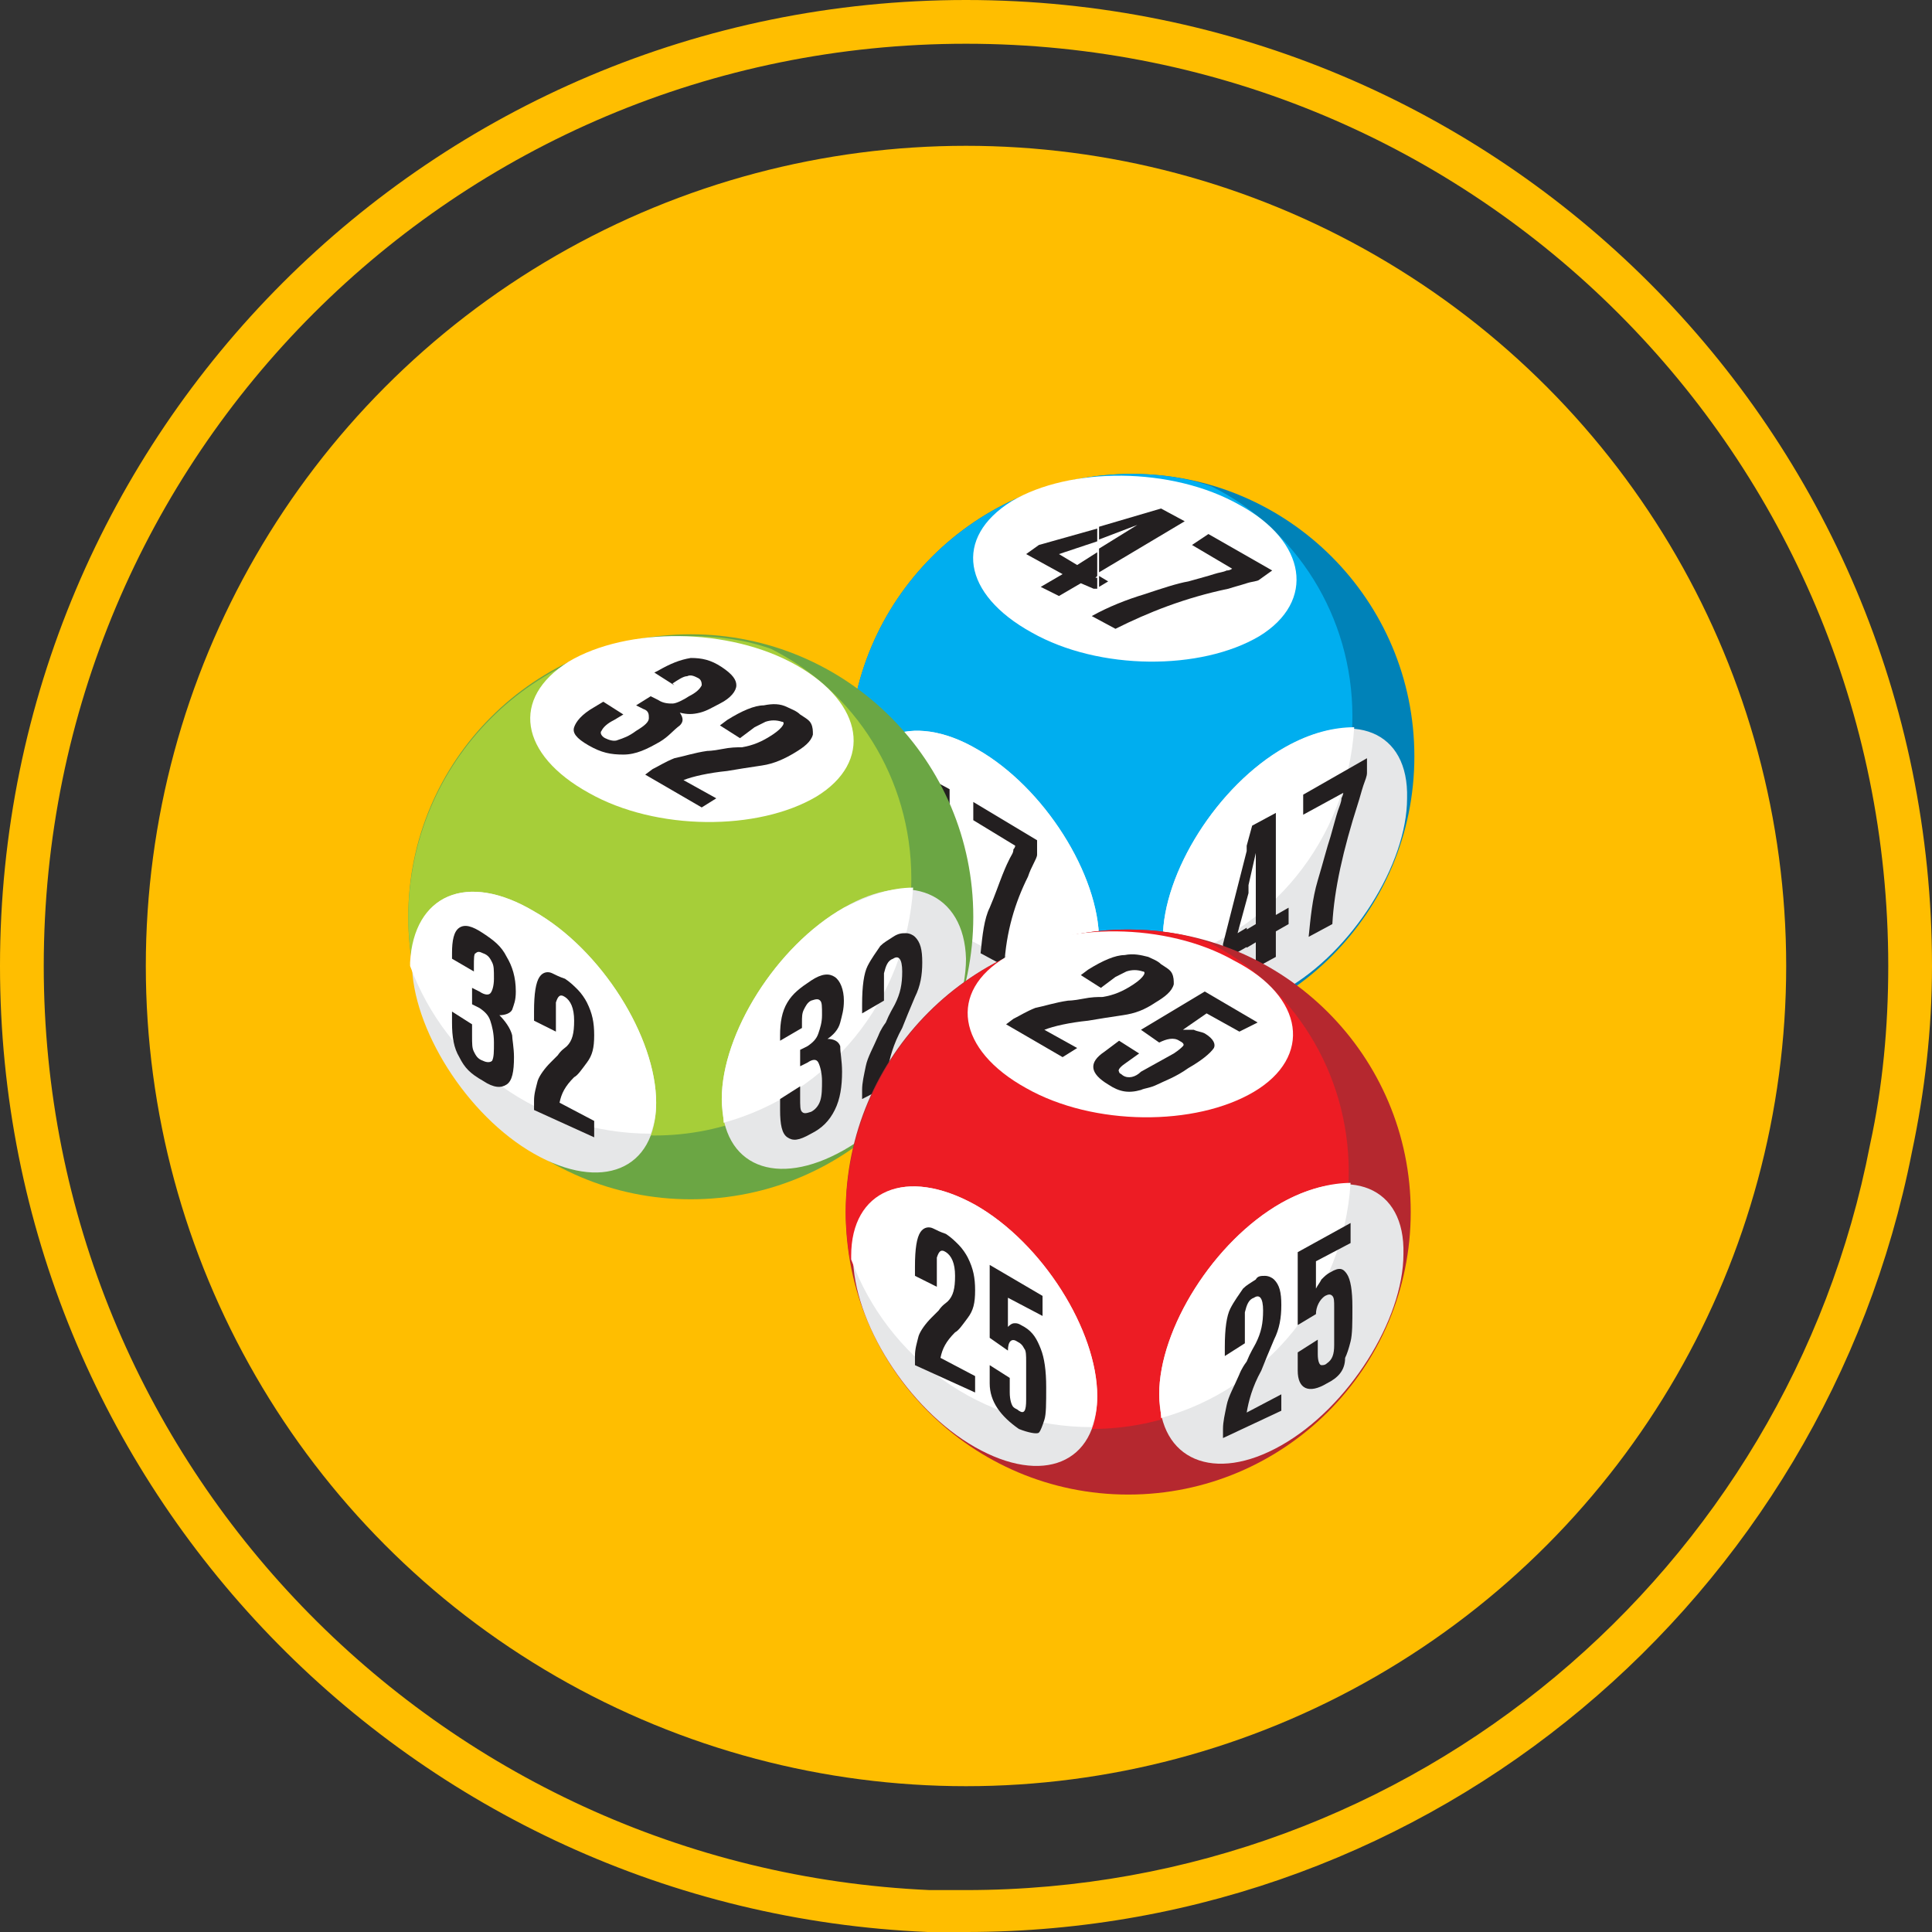 <?xml version="1.0" encoding="utf-8"?>
<!-- Generator: Adobe Illustrator 23.0.0, SVG Export Plug-In . SVG Version: 6.00 Build 0)  -->
<svg version="1.1" id="Layer_1" xmlns="http://www.w3.org/2000/svg" xmlns:xlink="http://www.w3.org/1999/xlink" x="0px" y="0px"
	 viewBox="0 0 106 106" style="enable-background:new 0 0 106 106;" xml:space="preserve">
<rect x="0" y="0" width="106" height="106" fill="#333333" stroke="none"/>
<style type="text/css">
	.st0{fill:#FFBE00;}
	.st1{fill-rule:evenodd;clip-rule:evenodd;fill:#0082B8;}
	.st2{fill-rule:evenodd;clip-rule:evenodd;fill:#00AEEF;}
	.st3{fill-rule:evenodd;clip-rule:evenodd;fill:#E6E7E8;}
	.st4{fill-rule:evenodd;clip-rule:evenodd;fill:#FFFFFF;}
	.st5{fill:#231F20;}
	.st6{fill-rule:evenodd;clip-rule:evenodd;fill:#6BA644;}
	.st7{fill-rule:evenodd;clip-rule:evenodd;fill:#A6CE39;}
	.st8{fill-rule:evenodd;clip-rule:evenodd;fill:#B5282F;}
	.st9{fill-rule:evenodd;clip-rule:evenodd;fill:#ED1C24;}
</style>
<g>
	<circle class="st0" cx="53" cy="53" r="45"/>
	<path class="st0" d="M53,0C23.7,0,0,23.7,0,53c0,28.6,22.6,51.8,50.9,53c0.8,0,1.4,0,2.1,0c25.7,0,47.1-18.4,51.9-42.8
		c0.7-3.3,1.1-6.7,1.1-10.2C106,23.7,82.3,0,53,0z M102.6,62.8c-4.5,23.3-25,40.9-49.6,40.9c-0.6,0-1.3,0-2,0
		C24,102.5,2.4,80.3,2.4,53C2.4,25,25,2.4,53,2.4S103.6,25,103.6,53C103.6,56.3,103.3,59.6,102.6,62.8z"/>
	<g>
		<ellipse class="st1" cx="62.1" cy="41.5" rx="15.5" ry="15.5"/>
		<path class="st2" d="M62.1,26c1.5,0,3,0.2,4.4,0.7c4.6,2.3,7.7,7.1,7.7,12.6c0,7.8-6.3,14.1-14.1,14.1c-6.2,0-11.5-4-13.3-9.5
			c-0.1-0.7-0.2-1.6-0.2-2.4C46.6,32.9,53.6,26,62.1,26z"/>
		<path class="st3" d="M53.6,41.1c3.7,2.1,6.7,6.9,6.7,10.5c0,3.7-3,4.9-6.7,2.8c-3.7-2.1-6.7-6.9-6.7-10.5
			C46.9,40.3,50,39,53.6,41.1z"/>
		<path class="st4" d="M53.6,41.1c3.7,2.1,6.7,6.9,6.7,10.5c0,0.7-0.1,1.1-0.3,1.7c-6.1,0-11.2-3.8-13.2-9.2c0-0.1,0-0.1,0-0.2
			C46.9,40.3,50,39,53.6,41.1z"/>
		<path class="st3" d="M70.5,41c-3.7,2.1-6.7,6.9-6.7,10.5c0,3.6,3,4.9,6.7,2.8c3.7-2.1,6.7-6.9,6.7-10.5
			C77.3,40.1,74.3,38.9,70.5,41z"/>
		<path class="st4" d="M70.5,41c-3.7,2.1-6.7,6.9-6.7,10.5c0,0.5,0.1,0.9,0.1,1.3c5.8-1.6,10-6.7,10.4-12.9
			C73.2,39.9,71.9,40.2,70.5,41z"/>
		<path class="st5" d="M50.9,50.5v-1.4l-0.5-0.3v-0.9l0.5,0.3v-3.9L50.5,46v-2.6l0.3-0.8l1.3,0.7v5.6l0.7,0.4v0.9l-0.7-0.4v1.4
			L50.9,50.5z M50.5,48.9L49.1,48v-0.9l1.4-3.8v2.6L50,47.6l0.5,0.3V48.9z"/>
		<path class="st5" d="M55.1,53l-1.3-0.7c0.1-1,0.2-1.9,0.5-2.5c0.3-0.7,0.5-1.3,0.7-1.8s0.3-0.7,0.4-0.9s0.2-0.3,0.2-0.5
			c0.1-0.1,0.1-0.2,0.1-0.2L53.4,45v-1l3.5,2.1v0.8c0,0.1-0.1,0.3-0.2,0.5c-0.1,0.2-0.2,0.4-0.3,0.7C55.7,49.5,55.2,51.1,55.1,53z"
			/>
		<path class="st5" d="M68.9,53.1v-1.4l-0.5,0.3V51l0.5-0.3v-3.9l-0.5,2.2v-2.6l0.3-1.1l1.3-0.7v5.6l0.7-0.4v0.9l-0.7,0.4v1.4
			L68.9,53.1z M68.5,51.9l-1.4,0.8v-0.9l1.4-5.5V49l-0.6,2.2l0.5-0.3L68.5,51.9L68.5,51.9z"/>
		<path class="st5" d="M73.1,50.7l-1.3,0.7c0.1-1,0.2-2.1,0.5-3.1c0.3-1,0.5-1.8,0.7-2.4c0.2-0.7,0.3-1.1,0.4-1.4
			c0.1-0.3,0.2-0.5,0.2-0.7c0.1-0.2,0.1-0.3,0.1-0.3l-2.2,1.2v-1.1l3.5-2v0.8c0,0.2-0.1,0.4-0.2,0.7c-0.1,0.3-0.2,0.7-0.3,1
			C73.7,46.6,73.2,48.8,73.1,50.7z"/>
		<path class="st4" d="M68,27.7c-3.7-2.1-9.3-2.1-12.5-0.2c-3.2,2-2.7,5.1,1.1,7.2c3.7,2.1,9.3,2.1,12.5,0.2
			C72.2,33,71.7,29.7,68,27.7z"/>
		<path class="st5" d="M60.3,28.9l3.4-1l1.3,0.7l-4.7,2.8v-1.3l2.1-1.3l-2.1,0.8V28.9L60.3,28.9z M60.3,31.6l0.5,0.3l-0.5,0.3V31.6z
			 M57.1,32.2l1.2-0.7l-2-1.1l0.7-0.5l3.2-0.9v0.7l-2.1,0.7l1,0.6l1.1-0.7v1.3l-0.1,0.1h0.1v0.6L60,32.3l-0.7-0.3l-1.2,0.7
			L57.1,32.2z"/>
		<path class="st5" d="M61.2,34.5l-1.3-0.7c0.9-0.5,1.9-0.9,2.9-1.2c0.9-0.3,1.8-0.6,2.4-0.7c0.7-0.2,1.1-0.3,1.4-0.4
			s0.5-0.1,0.7-0.2c0.2,0,0.3-0.1,0.3-0.1l-2.2-1.3l0.9-0.6l3.5,2l-0.7,0.5c-0.1,0.1-0.4,0.1-0.7,0.2s-0.7,0.2-1,0.3
			C65,32.8,63,33.6,61.2,34.5z"/>
		<g>
			<ellipse class="st6" cx="37.9" cy="50.3" rx="15.5" ry="15.5"/>
			<path class="st7" d="M37.9,34.9c1.5,0,3,0.2,4.4,0.7c4.6,2.3,7.7,7.1,7.7,12.6c0,7.8-6.3,14.1-14.1,14.1c-6.2,0-11.5-4-13.3-9.5
				c-0.1-0.7-0.2-1.6-0.2-2.4C22.4,41.8,29.3,34.9,37.9,34.9z"/>
			<path class="st3" d="M29.3,50C33,52.1,36,56.9,36,60.5c0,3.7-3,4.9-6.7,2.8s-6.7-6.9-6.7-10.5C22.7,49.1,25.6,47.8,29.3,50z"/>
			<path class="st4" d="M29.3,50C33,52.1,36,56.9,36,60.5c0,0.7-0.1,1.1-0.3,1.7c-6.1,0-11.2-3.8-13.2-9.2c0-0.1,0-0.1,0-0.2
				C22.7,49.1,25.6,47.8,29.3,50z"/>
			<path class="st3" d="M46.3,49.8c-3.7,2.1-6.7,6.9-6.7,10.5c0,3.7,3,4.9,6.7,2.8S53,56.2,53,52.6C52.9,49,49.9,47.7,46.3,49.8z"/>
			<path class="st4" d="M46.3,49.8c-3.7,2.1-6.7,6.9-6.7,10.5c0,0.5,0.1,0.9,0.1,1.3c5.8-1.6,10-6.7,10.4-12.9
				C48.9,48.7,47.7,49.1,46.3,49.8z"/>
			<path class="st5" d="M28.2,58c0,0.8-0.1,1.3-0.4,1.5c-0.3,0.2-0.7,0.2-1.3-0.2c-0.7-0.4-1-0.7-1.3-1.3c-0.3-0.5-0.4-1.1-0.4-1.9
				v-0.6l1.1,0.7v0.6c0,0.5,0,0.7,0.1,0.9c0.1,0.2,0.2,0.4,0.5,0.5c0.2,0.1,0.4,0.1,0.5,0c0.1-0.2,0.1-0.5,0.1-1
				c0-0.5-0.1-0.9-0.2-1.2c-0.1-0.3-0.3-0.5-0.6-0.7l-0.4-0.2v-0.9l0.4,0.2c0.3,0.2,0.5,0.2,0.6,0.1c0.1-0.1,0.2-0.4,0.2-0.8
				c0-0.5,0-0.7-0.1-0.9c-0.1-0.2-0.2-0.4-0.5-0.5c-0.2-0.1-0.3-0.1-0.4,0C26,52.3,26,52.6,26,53v0.3l-1.2-0.7v-0.3
				c0-0.7,0.1-1.2,0.4-1.4c0.3-0.2,0.7-0.1,1.3,0.3c0.6,0.4,1,0.7,1.3,1.3c0.3,0.5,0.5,1.1,0.5,1.9c0,0.5-0.1,0.7-0.2,1
				c-0.1,0.2-0.4,0.3-0.7,0.3c0.3,0.3,0.6,0.7,0.7,1.1C28.1,57,28.2,57.5,28.2,58z"/>
			<path class="st5" d="M29.3,60.9v-0.5c0-0.4,0.1-0.7,0.2-1.1c0.1-0.3,0.4-0.7,0.7-1c0,0,0.1-0.1,0.4-0.4c0.2-0.3,0.4-0.4,0.5-0.5
				c0.3-0.3,0.4-0.7,0.4-1.4c0-0.7-0.2-1.1-0.5-1.3s-0.4,0-0.5,0.3c0,0.2,0,0.4,0,0.6v1L29.3,56v-0.5c0-1,0.1-1.6,0.3-1.9
				c0.2-0.3,0.5-0.3,0.7-0.2c0.2,0.1,0.4,0.2,0.7,0.3c0.3,0.2,0.5,0.4,0.7,0.6c0.2,0.2,0.4,0.5,0.5,0.7c0.3,0.6,0.4,1.1,0.4,1.8
				c0,0.7-0.1,1.1-0.4,1.5c-0.3,0.4-0.5,0.7-0.7,0.8c-0.5,0.5-0.7,0.9-0.8,1.4l1.9,1v0.9L29.3,60.9z"/>
			<path class="st5" d="M46.2,58.8c0,0.8-0.1,1.5-0.4,2.1c-0.3,0.6-0.7,1-1.3,1.3c-0.7,0.4-1,0.4-1.3,0.2c-0.3-0.2-0.4-0.7-0.4-1.5
				v-0.6l1.1-0.7v0.6c0,0.5,0,0.7,0.1,0.8c0.1,0.1,0.2,0.1,0.5,0c0.2-0.1,0.4-0.3,0.5-0.6s0.1-0.7,0.1-1.1s-0.1-0.8-0.2-1
				c-0.1-0.2-0.3-0.2-0.6,0l-0.4,0.2v-0.9l0.4-0.2c0.3-0.2,0.5-0.4,0.6-0.7c0.1-0.3,0.2-0.6,0.2-1c0-0.5,0-0.7-0.1-0.8
				c-0.1-0.1-0.2-0.1-0.5,0c-0.2,0.1-0.3,0.3-0.4,0.5S44,55.8,44,56.1v0.3l-1.2,0.7v-0.3c0-0.7,0.1-1.3,0.4-1.8
				c0.3-0.5,0.7-0.8,1.3-1.2c0.6-0.4,1-0.4,1.3-0.2c0.3,0.2,0.5,0.7,0.5,1.3c0,0.5-0.1,0.8-0.2,1.2c-0.1,0.4-0.4,0.7-0.7,0.9
				c0.3,0,0.6,0.1,0.7,0.4C46.1,57.8,46.2,58.2,46.2,58.8z"/>
			<path class="st5" d="M47.3,60.3v-0.5c0-0.4,0.1-0.8,0.2-1.3c0.1-0.5,0.4-1,0.7-1.7c0,0,0.1-0.3,0.4-0.7c0.2-0.5,0.4-0.8,0.5-1
				c0.3-0.6,0.4-1.1,0.4-1.8c0-0.7-0.2-0.9-0.5-0.7c-0.3,0.1-0.4,0.4-0.5,0.8c0,0.2,0,0.4,0,0.7v0.8l-1.2,0.7v-0.5
				c0-1,0.1-1.7,0.3-2.1s0.5-0.8,0.7-1.1c0.2-0.2,0.4-0.3,0.7-0.5c0.3-0.2,0.5-0.2,0.7-0.2s0.4,0.1,0.5,0.2c0.3,0.3,0.4,0.7,0.4,1.4
				c0,0.7-0.1,1.3-0.4,1.9c-0.3,0.7-0.5,1.2-0.7,1.7c-0.5,0.9-0.7,1.7-0.8,2.3l1.9-1v0.9L47.3,60.3z"/>
			<path class="st4" d="M43.7,36.5c-3.7-2.1-9.3-2.1-12.5-0.2c-3.2,2-2.7,5.1,1.1,7.2c3.7,2.1,9.3,2.1,12.5,0.2
				C47.9,41.8,47.4,38.6,43.7,36.5z"/>
			<path class="st5" d="M36.2,40.7c-0.7,0.4-1.3,0.7-2,0.7c-0.7,0-1.2-0.1-1.9-0.5c-0.7-0.4-0.9-0.7-0.8-1c0.1-0.3,0.4-0.7,1.1-1.1
				l0.5-0.3l1.1,0.7l-0.5,0.3c-0.4,0.2-0.6,0.4-0.7,0.6c-0.1,0.1,0,0.3,0.2,0.4c0.2,0.1,0.5,0.2,0.7,0.1c0.3-0.1,0.6-0.2,1-0.5
				c0.5-0.3,0.7-0.5,0.7-0.7s0-0.4-0.3-0.5l-0.4-0.2l0.8-0.5l0.4,0.2c0.3,0.2,0.6,0.2,0.8,0.2s0.6-0.2,0.9-0.4
				c0.4-0.2,0.6-0.4,0.7-0.6c0-0.1,0-0.3-0.2-0.4c-0.2-0.1-0.4-0.2-0.6-0.1c-0.2,0-0.5,0.2-0.8,0.4L37,37.6l-1.1-0.7l0.2-0.1
				c0.7-0.4,1.2-0.6,1.8-0.7c0.6,0,1.1,0.1,1.7,0.5c0.6,0.4,0.8,0.7,0.8,1s-0.3,0.7-0.9,1c-0.4,0.2-0.7,0.4-1.1,0.5
				c-0.4,0.1-0.7,0.1-1.1,0c0.2,0.3,0.2,0.5,0,0.7C36.9,40.1,36.7,40.4,36.2,40.7z"/>
			<path class="st5" d="M35.4,42.5l0.4-0.3c0.4-0.2,0.7-0.4,1.2-0.6c0.5-0.1,1.1-0.3,1.8-0.4c0,0,0.3,0,0.8-0.1
				c0.5-0.1,0.8-0.1,1.1-0.1c0.6-0.1,1.1-0.3,1.7-0.7s0.7-0.7,0.5-0.7c-0.3-0.1-0.6-0.1-0.9,0c-0.2,0.1-0.4,0.2-0.6,0.3l-0.8,0.6
				l-1.1-0.7l0.4-0.3c0.8-0.5,1.5-0.8,2-0.8c0.5-0.1,0.9-0.1,1.3,0.1c0.2,0.1,0.5,0.2,0.7,0.4c0.3,0.2,0.5,0.3,0.6,0.5
				c0.1,0.2,0.1,0.4,0.1,0.6c-0.1,0.4-0.5,0.7-1,1s-1.1,0.6-1.8,0.7c-0.7,0.1-1.3,0.2-1.9,0.3c-1,0.1-1.9,0.3-2.4,0.5l1.8,1
				l-0.8,0.5L35.4,42.5z"/>
		</g>
		<g>
			<circle class="st8" cx="61.9" cy="66.5" r="15.5"/>
			<path class="st9" d="M61.9,51c1.5,0,3,0.2,4.4,0.7c4.6,2.3,7.7,7.1,7.7,12.6c0,7.8-6.3,14.1-14.1,14.1c-6.2,0-11.5-4-13.3-9.5
				c-0.1-0.7-0.2-1.6-0.2-2.4C46.5,57.9,53.4,51,61.9,51z"/>
			<path class="st3" d="M53.5,66.1c3.7,2.1,6.7,6.9,6.7,10.5c0,3.7-3,4.9-6.7,2.8s-6.7-6.9-6.7-10.5S49.7,64,53.5,66.1z"/>
			<path class="st4" d="M53.5,66.1c3.7,2.1,6.7,6.9,6.7,10.5c0,0.7-0.1,1.1-0.3,1.7c-6.1,0-11.2-3.8-13.2-9.2c0-0.1,0-0.1,0-0.2
				C46.7,65.3,49.7,64,53.5,66.1z"/>
			<path class="st3" d="M70.3,66c-3.7,2.1-6.7,6.9-6.7,10.5s3,4.9,6.7,2.8c3.7-2.1,6.7-6.9,6.7-10.5C77.1,65.1,74.1,63.9,70.3,66z"
				/>
			<path class="st4" d="M70.3,66c-3.7,2.1-6.7,6.9-6.7,10.5c0,0.5,0.1,0.9,0.1,1.3c5.8-1.6,10-6.7,10.4-12.9
				C73.1,64.9,71.7,65.2,70.3,66z"/>
			<path class="st5" d="M50.2,74.9v-0.5c0-0.4,0.1-0.7,0.2-1.1c0.1-0.3,0.4-0.7,0.7-1c0,0,0.1-0.1,0.4-0.4c0.2-0.3,0.4-0.4,0.5-0.5
				c0.3-0.3,0.4-0.7,0.4-1.4s-0.2-1.1-0.5-1.3c-0.3-0.2-0.4,0-0.5,0.3c0,0.2,0,0.4,0,0.6v1L50.2,70v-0.5c0-1,0.1-1.6,0.3-1.9
				s0.5-0.3,0.7-0.2c0.2,0.1,0.4,0.2,0.7,0.3c0.3,0.2,0.5,0.4,0.7,0.6c0.2,0.2,0.4,0.5,0.5,0.7c0.3,0.6,0.4,1.1,0.4,1.8
				s-0.1,1.1-0.4,1.5c-0.3,0.4-0.5,0.7-0.7,0.8c-0.5,0.5-0.7,0.9-0.8,1.4l1.9,1v0.9L50.2,74.9z"/>
			<path class="st5" d="M55.9,78.4c-1-0.7-1.6-1.5-1.6-2.5v-1l1.1,0.7v0.8c0,0.4,0.1,0.7,0.2,0.8c0.1,0.1,0.2,0.1,0.3,0.2l0,0
				c0.3,0.2,0.4,0,0.4-0.6v-2.1c0-0.3,0-0.6-0.1-0.7c-0.1-0.2-0.2-0.3-0.4-0.4c-0.3-0.2-0.5,0-0.5,0.5l-1-0.7v-4l2.9,1.7v1.1l-1.9-1
				v1.6c0.2-0.2,0.3-0.2,0.4-0.2c0.2,0,0.3,0.1,0.5,0.2c0.5,0.3,0.7,0.7,0.9,1.2c0.2,0.5,0.3,1.2,0.3,2.1c0,0.9,0,1.5-0.1,1.8
				c-0.1,0.3-0.2,0.6-0.3,0.7C56.9,78.7,56.4,78.6,55.9,78.4z"/>
			<path class="st5" d="M67.1,78.9v-0.5c0-0.4,0.1-0.8,0.2-1.3c0.1-0.5,0.4-1,0.7-1.7c0,0,0.1-0.3,0.4-0.7c0.2-0.5,0.4-0.8,0.5-1
				c0.3-0.6,0.4-1.1,0.4-1.8s-0.2-0.9-0.5-0.7c-0.3,0.1-0.4,0.4-0.5,0.8c0,0.2,0,0.4,0,0.7v1l-1.1,0.7v-0.5c0-1,0.1-1.7,0.3-2.1
				s0.5-0.8,0.7-1.1c0.2-0.2,0.4-0.3,0.7-0.5C69,70,69.2,70,69.4,70s0.4,0.1,0.5,0.2c0.3,0.3,0.4,0.7,0.4,1.4s-0.1,1.3-0.4,1.9
				c-0.3,0.7-0.5,1.2-0.7,1.7c-0.5,0.9-0.7,1.7-0.8,2.3l1.9-1v0.9L67.1,78.9z"/>
			<path class="st5" d="M72.8,75.9c-1,0.6-1.6,0.3-1.6-0.7v-1l1.1-0.7v0.8c0,0.4,0.1,0.6,0.2,0.6s0.2,0,0.3-0.1l0,0
				c0.3-0.2,0.4-0.5,0.4-1v-2.1c0-0.3,0-0.5-0.1-0.6s-0.2-0.1-0.4,0c-0.3,0.2-0.5,0.6-0.5,1l-1,0.6v-4l2.9-1.6v1.1l-1.9,1v1.5
				c0.1-0.2,0.2-0.3,0.3-0.5c0.2-0.2,0.3-0.3,0.5-0.4c0.5-0.3,0.7-0.2,0.9,0.1c0.2,0.3,0.3,0.9,0.3,1.8c0,0.9,0,1.5-0.1,1.9
				c-0.1,0.4-0.2,0.7-0.3,0.9C73.8,75.2,73.4,75.6,72.8,75.9z"/>
			<path class="st4" d="M67.7,52.7c-3.7-2.1-9.3-2.1-12.5-0.2s-2.7,5.1,1.1,7.2c3.7,2.1,9.3,2.1,12.5,0.2C72,58,71.6,54.7,67.7,52.7
				z"/>
			<path class="st5" d="M55.2,56.2l0.4-0.3c0.4-0.2,0.7-0.4,1.2-0.6c0.5-0.1,1.1-0.3,1.8-0.4c0,0,0.3,0,0.8-0.1
				c0.5-0.1,0.8-0.1,1.1-0.1c0.6-0.1,1.1-0.3,1.7-0.7c0.6-0.4,0.7-0.7,0.5-0.7c-0.3-0.1-0.6-0.1-0.9,0c-0.2,0.1-0.4,0.2-0.6,0.3
				l-0.8,0.6l-1.1-0.7l0.4-0.3c0.8-0.5,1.5-0.8,2-0.8c0.5-0.1,0.9,0,1.3,0.1c0.2,0.1,0.5,0.2,0.7,0.4c0.3,0.2,0.5,0.3,0.6,0.5
				c0.1,0.2,0.1,0.4,0.1,0.6c-0.1,0.4-0.5,0.7-1,1c-0.6,0.4-1.1,0.6-1.8,0.7c-0.7,0.1-1.3,0.2-1.9,0.3c-1,0.1-1.9,0.3-2.4,0.5l1.8,1
				l-0.8,0.5L55.2,56.2z"/>
			<path class="st5" d="M60.8,59.5c-1-0.6-1.1-1.2-0.2-1.8l0.8-0.6l1.1,0.7l-0.7,0.5c-0.3,0.2-0.5,0.4-0.4,0.5
				c0,0.1,0.1,0.1,0.2,0.2l0,0c0.3,0.2,0.7,0.1,1-0.2l1.8-1c0.3-0.2,0.4-0.3,0.5-0.4c0.1-0.1,0-0.2-0.2-0.3
				c-0.3-0.2-0.7-0.1-1.1,0.1l-1-0.7l3.5-2.1l2.9,1.7L68,56.6l-1.8-1l-1.3,0.9c0.2,0,0.4,0,0.6,0c0.2,0.1,0.4,0.1,0.6,0.2
				c0.5,0.3,0.6,0.6,0.5,0.8c-0.2,0.3-0.7,0.7-1.4,1.1c-0.7,0.5-1.3,0.7-1.7,0.9c-0.4,0.2-0.7,0.2-0.9,0.3
				C61.9,60,61.4,59.9,60.8,59.5z"/>
		</g>
	</g>
</g>
</svg>
